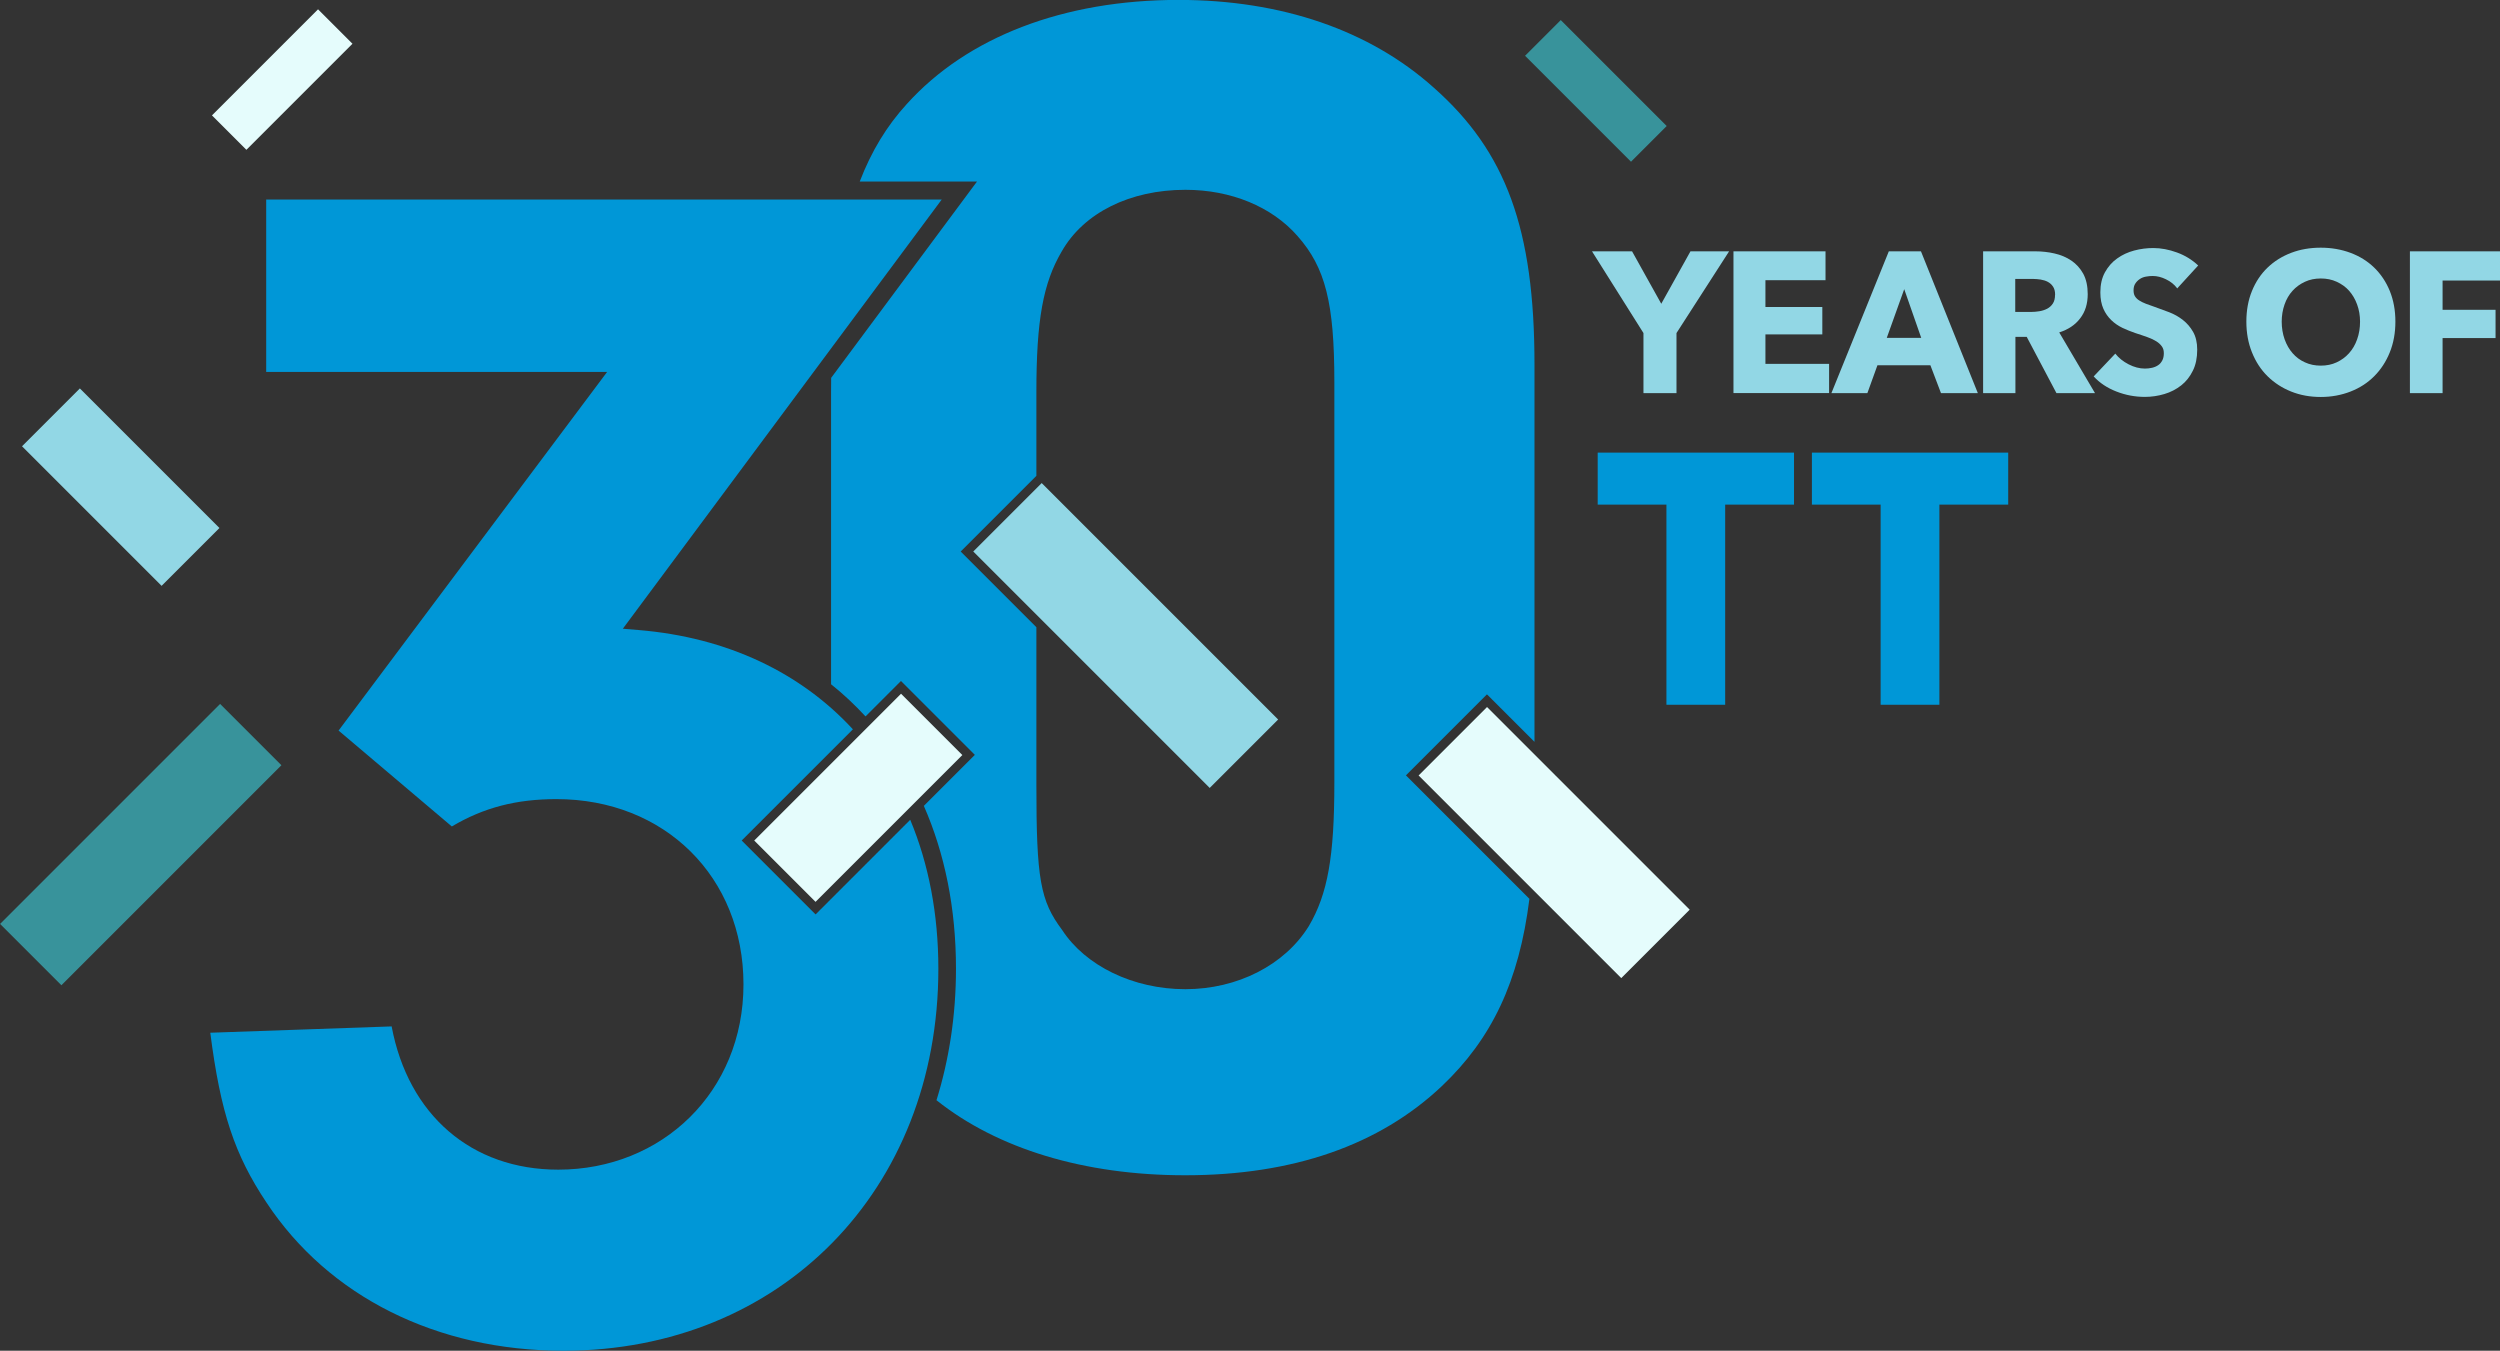 <?xml version="1.0" encoding="UTF-8"?>
<svg id="Layer_2" data-name="Layer 2" xmlns="http://www.w3.org/2000/svg" viewBox="0 0 280.81 151.72">
  <rect x="0" y="0" width="280.81" height="151.72" fill="#333333" stroke="none"/>
  <defs>
    <style>
      .cls-1 {
        fill: #92d7e5;
      }

      .cls-1, .cls-2, .cls-3, .cls-4 {
        stroke-width: 0px;
      }

      .cls-2 {
        fill: #38939b;
      }

      .cls-3 {
        fill: #e5fcfc;
      }

      .cls-4 {
        fill: #0097d7;
      }
    </style>
  </defs>
  <g id="Layer_1-2" data-name="Layer 1">
    <g>
      <g>
        <path class="cls-1" d="M188.31,37.41v6.75h-3.71v-6.75l-5.78-9.18h4.5l3.28,5.89,3.28-5.89h4.34l-5.91,9.18Z"/>
        <path class="cls-1" d="M194.71,44.16v-15.93h10.34v3.24h-6.75v3.01h6.39v3.08h-6.39v3.31h7.15v3.28h-10.73Z"/>
        <path class="cls-1" d="M218.02,44.16l-1.19-3.13h-5.95l-1.13,3.13h-4.04l6.45-15.93h3.61l6.39,15.93h-4.13ZM213.89,32.48l-1.96,5.47h3.87l-1.91-5.47Z"/>
        <path class="cls-1" d="M230.99,44.16l-3.34-6.32h-1.27v6.32h-3.63v-15.93h5.86c.74,0,1.46.08,2.16.24.7.16,1.33.42,1.89.8s1,.87,1.34,1.48c.33.62.5,1.38.5,2.29,0,1.08-.28,1.99-.85,2.72-.56.74-1.35,1.26-2.35,1.58l4.02,6.82h-4.34ZM230.84,33.11c0-.38-.08-.68-.23-.91s-.35-.41-.59-.54c-.24-.13-.51-.21-.81-.26-.3-.04-.59-.07-.86-.07h-1.99v3.71h1.77c.31,0,.62-.03.94-.08.32-.05.61-.15.87-.28.26-.14.48-.33.64-.58.17-.25.25-.58.25-.99Z"/>
        <path class="cls-1" d="M244.54,32.37c-.32-.42-.73-.75-1.25-1-.51-.25-1.01-.37-1.49-.37-.25,0-.5.02-.75.07-.25.04-.48.13-.68.26-.2.13-.37.29-.51.5-.14.2-.21.46-.21.78,0,.27.05.5.16.67.11.18.27.34.48.47s.46.26.75.37c.29.11.62.23.98.35.52.18,1.06.38,1.63.6.57.22,1.08.51,1.54.87.46.36.85.81,1.15,1.34.3.53.46,1.2.46,1.99,0,.92-.16,1.71-.49,2.37-.33.67-.76,1.22-1.31,1.65-.55.43-1.18.76-1.89.97-.71.21-1.44.32-2.19.32-1.1,0-2.17-.2-3.19-.6-1.03-.4-1.88-.96-2.56-1.7l2.43-2.56c.38.48.87.88,1.49,1.2.62.32,1.23.48,1.84.48.27,0,.54-.03.8-.09s.49-.16.68-.29c.2-.13.35-.31.47-.54.12-.23.17-.5.17-.81s-.07-.55-.22-.76-.35-.4-.62-.57c-.27-.17-.6-.33-1-.47s-.85-.3-1.36-.46c-.49-.17-.97-.36-1.44-.58-.47-.23-.89-.51-1.26-.87s-.67-.78-.89-1.28c-.22-.5-.34-1.11-.34-1.83,0-.88.17-1.64.52-2.27s.8-1.15,1.37-1.55c.57-.41,1.2-.7,1.91-.89.71-.19,1.43-.28,2.15-.28.87,0,1.75.17,2.66.5s1.7.82,2.38,1.46l-2.37,2.59Z"/>
        <path class="cls-1" d="M269.06,36.13c0,1.26-.21,2.41-.63,3.45-.42,1.04-1,1.93-1.75,2.68s-1.63,1.32-2.66,1.72-2.14.61-3.34.61-2.31-.2-3.33-.61c-1.02-.41-1.9-.98-2.65-1.72s-1.33-1.63-1.75-2.68c-.42-1.04-.63-2.19-.63-3.45s.21-2.43.63-3.45c.42-1.03,1-1.9,1.75-2.62s1.63-1.27,2.65-1.66c1.02-.39,2.13-.58,3.33-.58s2.32.2,3.34.58,1.92.94,2.66,1.66,1.33,1.59,1.75,2.62c.42,1.03.63,2.18.63,3.45ZM265.09,36.13c0-.69-.11-1.33-.33-1.93-.22-.6-.52-1.11-.9-1.54-.38-.43-.85-.76-1.39-1.01-.54-.25-1.14-.37-1.79-.37s-1.25.12-1.78.37c-.54.25-1,.58-1.39,1.01-.39.43-.69.94-.9,1.54-.21.6-.32,1.25-.32,1.93s.11,1.38.33,1.99c.22.61.52,1.13.9,1.56.38.44.84.78,1.38,1.02.54.25,1.13.37,1.78.37s1.25-.12,1.78-.37c.54-.25,1-.59,1.39-1.02.39-.43.7-.96.91-1.56.22-.61.33-1.27.33-1.99Z"/>
        <path class="cls-1" d="M274.36,31.52v3.28h5.95v3.17h-5.95v6.19h-3.67v-15.93h10.12v3.28h-6.45Z"/>
      </g>
      <g>
        <path class="cls-4" d="M193.78,56.68v22.48h-6.6v-22.48h-7.72v-5.84h22.05v5.84h-7.72Z"/>
        <path class="cls-4" d="M217.84,56.68v22.48h-6.6v-22.48h-7.72v-5.84h22.05v5.84h-7.72Z"/>
      </g>
      <g>
        <path class="cls-4" d="M91.61,102.71l-8.3-8.3,12.49-12.49c-5.84-6.34-14.08-10.32-24.05-11.15l-1.79-.15,35.82-48.21H29.9v19.37h38.29l-30.16,40.28,12.72,10.77c3.58-2.12,7.24-3.07,11.75-3.07,12.17,0,21.01,8.75,21.01,20.81s-9.14,20.81-20.81,20.81c-9.74,0-16.84-6.14-18.71-16.09l-20.37.71c1.15,8.98,2.73,13.71,6.31,19.07,6.99,10.58,19.15,16.65,33.35,16.65,24.41,0,42.12-18.04,42.12-42.9,0-6.17-1.1-11.8-3.16-16.74l-10.63,10.63Z"/>
        <path class="cls-4" d="M172.36,83.32v-42.37c0-15.19-3.17-23.91-11.32-31.11-7.2-6.45-17.12-9.85-28.67-9.85-12.89,0-23.73,4.16-30.53,11.71-2.23,2.44-3.96,5.28-5.27,8.69h13.17l-16.38,22.05c0,.53-.01,1.06-.01,1.61v32.81c1.39,1.1,2.67,2.32,3.87,3.61l3.98-3.98,8.3,8.3-5.73,5.73c2.35,5.35,3.61,11.51,3.61,18.28,0,5.25-.77,10.21-2.19,14.78,6.83,5.45,16.59,8.43,27.93,8.43,12.1,0,21.81-3.37,28.84-10.02,5.6-5.31,8.67-11.74,9.83-21.03l-13.87-13.87,9.1-9.1,5.31,5.31ZM149.88,87.96c0,8.26-.75,12.46-2.86,16.05-2.71,4.39-8.03,7.1-13.88,7.1s-11.22-2.62-13.85-6.67c-2.44-3.26-2.88-5.7-2.88-16.28v-17.71l-8.5-8.5,8.5-8.5v-9.38c0-8.12.75-12.27,2.86-15.85,2.47-4.32,7.66-6.9,13.88-6.9,5.12,0,9.71,1.89,12.6,5.2,3.13,3.54,4.13,7.53,4.13,16.39v45.07Z"/>
      </g>
      <g>
        <rect class="cls-3" x="23.27" y="6.2" width="16.85" height="5.47" transform="translate(2.97 25.03) rotate(-45)"/>
        <rect class="cls-2" x="176.42" y="1.8" width="5.67" height="16.83" transform="translate(45.28 129.74) rotate(-45)"/>
        <rect class="cls-3" x="169.14" y="78.55" width="10.87" height="32.19" transform="translate(-15.8 151.16) rotate(-45)"/>
        <rect class="cls-1" x="121.01" y="52.6" width="10.87" height="37.56" transform="translate(-13.44 110.32) rotate(-45)"/>
        <rect class="cls-3" x="84.75" y="84.74" width="23.32" height="9.74" transform="translate(-35.13 94.42) rotate(-45)"/>
        <rect class="cls-2" x="-1.67" y="90" width="34.95" height="9.74" transform="translate(-62.45 38.96) rotate(-45)"/>
        <rect class="cls-1" x="8.97" y="43.63" width="9.19" height="22.17" transform="translate(-34.72 25.62) rotate(-45)"/>
      </g>
    </g>
  </g>
</svg>